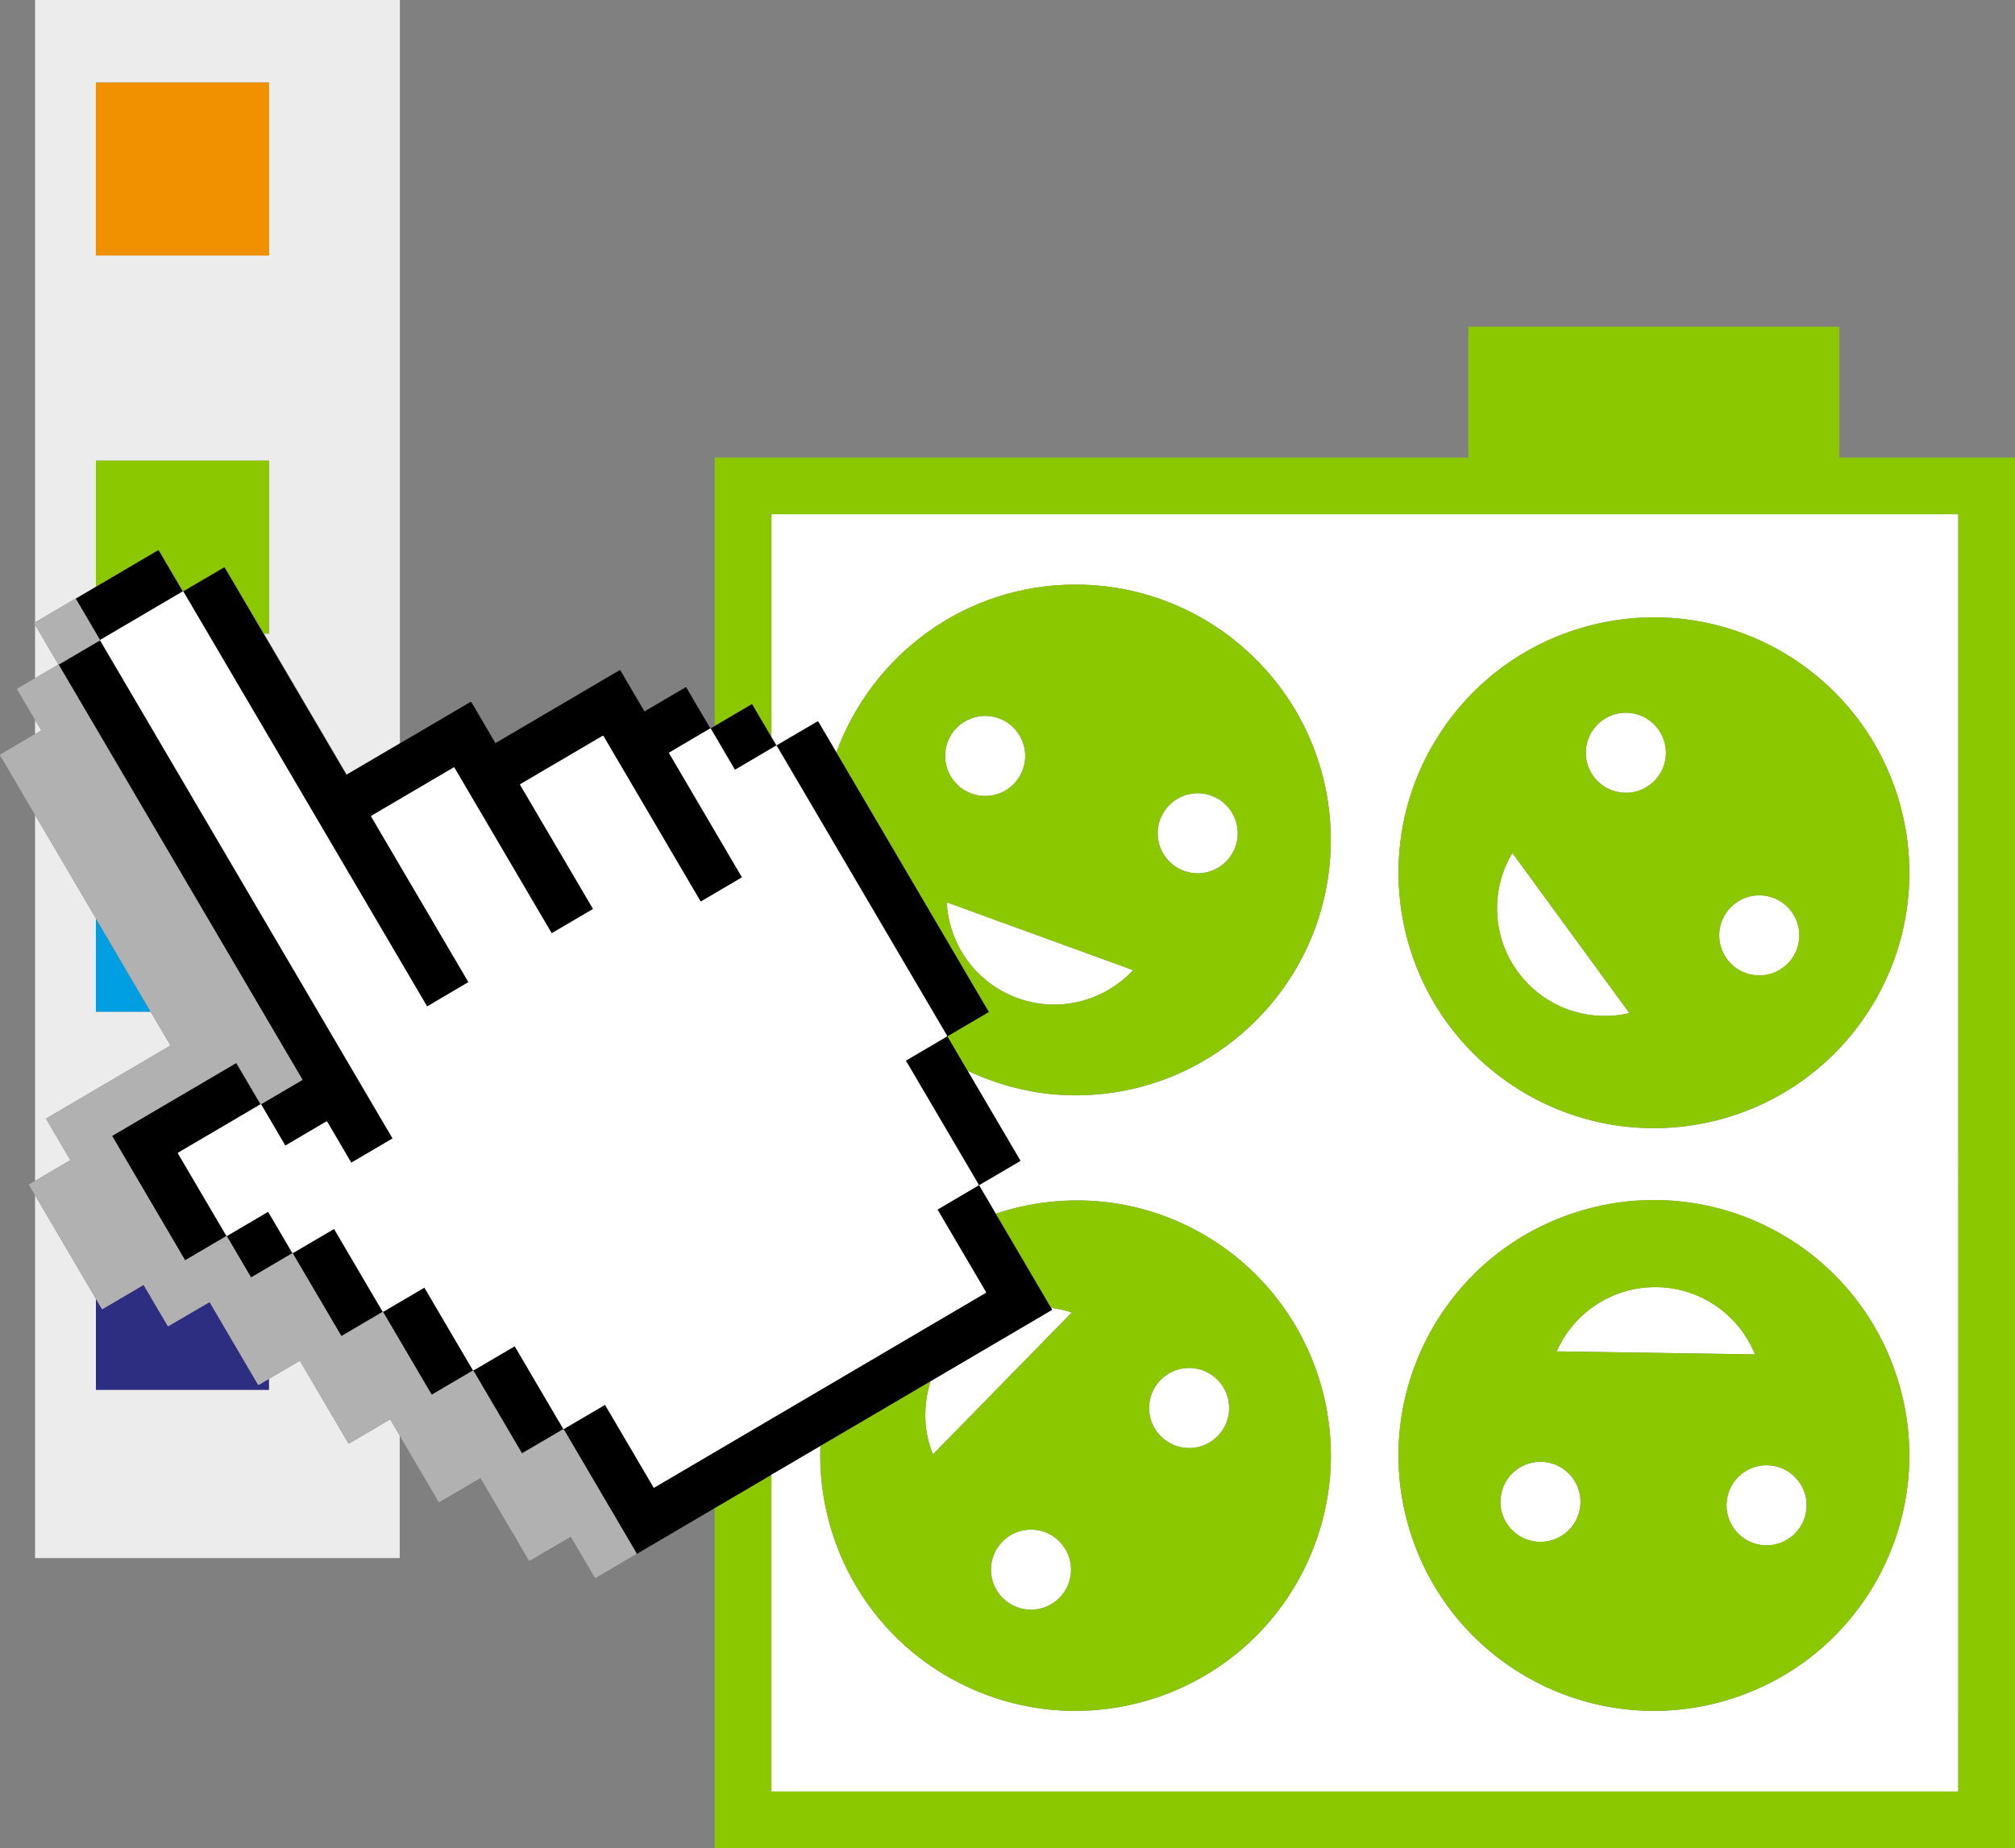 <?xml version="1.0" encoding="UTF-8"?><svg id="Calque_2" xmlns="http://www.w3.org/2000/svg" width="35.524" height="32.587" viewBox="0 0 35.524 32.587"><rect x="0" y="0" width="35.524" height="32.587" fill="#808080" stroke="none"/><polygon points=".726 12.875 .618 12.692 .618 12.942 .724 12.88 .726 12.875" fill="#ececec"/><polygon points="1.025 11.719 1.027 11.717 1.028 11.712 1.028 11.711 1.025 11.708 .618 11.016 .618 11.957 1.022 11.72 1.025 11.719" fill="#ececec"/><path d="M1.328,10.557l.003-.002,.361-.212v-2.22h3.05v3.049h-.087l1.457,2.48,.005,.001,.933-.548V0H.618V10.973l.706-.415,.003-.001ZM1.691,1.456h3.05v3.049H1.691V1.456Z" fill="#ececec"/><polygon points="1.238 20.452 .816 19.733 .814 19.729 .814 19.724 .816 19.72 .82 19.717 3.003 18.435 3.004 18.43 2.656 17.838 1.691 17.838 1.691 16.194 .618 14.368 .618 20.82 1.237 20.457 1.238 20.452" fill="#ececec"/><polygon points="6.875 25.027 6.157 25.449 6.152 25.451 6.147 25.451 6.143 25.448 6.14 25.445 5.288 23.994 5.283 23.993 4.741 24.312 4.741 24.504 1.691 24.504 1.691 22.9 .618 21.074 .618 27.471 7.047 27.471 7.047 25.312 6.88 25.028 6.875 25.027" fill="#ececec"/><rect x="1.691" y="1.456" width="3.05" height="3.049" fill="#f29100"/><polygon points="4.741 8.122 1.691 8.122 1.691 10.342 2.788 9.698 2.793 9.696 2.798 9.696 2.802 9.699 2.805 9.702 3.227 10.421 3.232 10.422 3.951 10 3.955 9.998 3.96 9.999 3.964 10 3.967 10.004 4.653 11.171 4.741 11.171 4.741 8.122" fill="#8bc800"/><polygon points="2.656 17.838 1.691 16.194 1.691 17.838 2.656 17.838" fill="#009ee2"/><polygon points="4.741 24.504 4.741 24.312 4.565 24.415 4.56 24.416 4.555 24.416 4.551 24.414 4.548 24.411 3.696 22.959 3.691 22.959 2.972 23.38 2.968 23.382 2.963 23.382 2.959 23.38 2.956 23.376 2.533 22.658 2.529 22.656 1.81 23.079 1.805 23.08 1.801 23.08 1.796 23.078 1.793 23.074 1.691 22.9 1.691 24.504 4.741 24.504" fill="#2d2e82"/><path d="M21.469,25.319c.273-.279,.268-.726-.011-.999-.279-.272-.726-.268-.998,.011-.273,.278-.268,.726,.011,.998,.279,.273,.726,.268,.998-.011Z" fill="#fff"/><path d="M16.448,25.642l2.445-2.499c-.118-.046-.242-.063-.365-.085l.015,.025,.002,.004-0,.005-.002,.004-.004,.003-2.134,1.254c-.13,.423-.128,.878,.044,1.289Z" fill="#fff"/><path d="M17.127,13.992c.366,.133,.771-.056,.905-.422,.133-.366-.056-.771-.422-.905s-.772,.056-.905,.422c-.133,.367,.056,.771,.422,.905Z" fill="#fff"/><path d="M20.874,15.355c.366,.133,.771-.056,.905-.422,.133-.367-.056-.772-.422-.905-.366-.133-.772,.056-.905,.422-.133,.366,.056,.771,.422,.905Z" fill="#fff"/><path d="M16.691,15.909c.038,.739,.508,1.418,1.246,1.688,.739,.269,1.536,.05,2.039-.492l-3.285-1.196Z" fill="#fff"/><path d="M13.692,13.141l.719-.422,.005-.001,.005,0,.004,.002,.003,.003,.318,.541c.633-1.722,2.272-2.957,4.213-2.957,2.487,0,4.503,2.016,4.503,4.503s-2.016,4.503-4.503,4.503c-.681,0-1.32-.163-1.899-.433l.926,1.576,.002,.004-0,.005-.002,.004-.004,.003-.719,.422-.001,.004,.293,.5c1.035-.342,2.192-.324,3.263,.162,2.265,1.026,3.27,3.694,2.243,5.959-1.026,2.265-3.694,3.27-5.96,2.244-1.716-.778-2.703-2.498-2.638-4.271l-.864,.507v5.587h20.925V9.067H13.6v3.923l.088,.149,.005,.001ZM30.633,29.916c-2.35,.815-4.915-.43-5.729-2.779s.43-4.915,2.779-5.729c2.35-.815,4.915,.43,5.729,2.779s-.43,4.915-2.779,5.729Zm-5.214-17.036c1.385-2.065,4.182-2.617,6.248-1.231,2.065,1.385,2.617,4.183,1.231,6.248-1.385,2.065-4.182,2.616-6.248,1.231-2.065-1.385-2.617-4.182-1.231-6.248Z" fill="#fff"/><path d="M18.681,28.169c.273-.279,.268-.726-.011-.999-.279-.272-.726-.268-.998,.011-.273,.279-.268,.726,.011,.998,.279,.273,.726,.268,.998-.011Z" fill="#fff"/><path d="M26.758,17.134c.464,.635,1.247,.897,1.967,.728l-2.063-2.823c-.38,.634-.368,1.461,.095,2.095Z" fill="#fff"/><path d="M28.094,13.689c.23,.314,.672,.383,.987,.153s.384-.671,.154-.986-.672-.384-.987-.154-.384,.672-.154,.987Z" fill="#fff"/><path d="M31.432,17.062c.315-.23,.384-.671,.154-.986-.23-.315-.672-.384-.987-.154-.315,.23-.384,.672-.153,.987,.23,.315,.672,.383,.987,.153Z" fill="#fff"/><path d="M27.147,27.185c.39,.006,.711-.305,.717-.695,.006-.39-.305-.71-.695-.716-.39-.006-.711,.305-.717,.695-.006,.39,.305,.711,.695,.717Z" fill="#fff"/><path d="M31.155,25.834c-.39-.006-.711,.305-.717,.695-.006,.39,.305,.711,.695,.717,.39,.006,.711-.305,.717-.695,.006-.39-.305-.71-.695-.716Z" fill="#fff"/><path d="M29.21,22.694c-.786-.012-1.467,.456-1.766,1.132l3.496,.053c-.277-.686-.944-1.174-1.73-1.186Z" fill="#fff"/><polygon points="32.429 8.067 32.429 5.761 25.886 5.761 25.886 8.067 12.6 8.067 12.6 12.797 13.248 12.416 13.253 12.415 13.258 12.415 13.262 12.417 13.265 12.421 13.6 12.99 13.6 9.067 34.524 9.067 34.524 31.587 13.6 31.587 13.6 26 12.6 26.587 12.6 32.587 35.524 32.587 35.524 32.087 35.524 8.067 32.429 8.067" fill="#8bc800"/><path d="M23.461,14.81c0-2.487-2.016-4.503-4.503-4.503-1.941,0-3.581,1.235-4.213,2.957l2.682,4.566,.002,.005-0,.004-.002,.004-.004,.003-.719,.422-.001,.004,.356,.606c.579,.271,1.218,.433,1.899,.433,2.487,0,4.503-2.016,4.503-4.503Zm-3.009-.359c.133-.367,.538-.556,.905-.422,.366,.133,.555,.539,.422,.905-.133,.366-.539,.555-.905,.422-.366-.133-.555-.539-.422-.905Zm-3.747-1.364c.133-.366,.538-.555,.905-.422s.555,.539,.422,.905c-.133,.366-.539,.555-.905,.422-.366-.133-.555-.538-.422-.905Zm1.232,4.51c-.739-.269-1.209-.949-1.246-1.688l3.285,1.196c-.503,.541-1.301,.76-2.039,.492Z" fill="#8bc800"/><path d="M26.65,19.127c2.065,1.385,4.862,.834,6.248-1.231,1.385-2.065,.834-4.863-1.231-6.248-2.065-1.385-4.862-.834-6.248,1.231-1.385,2.065-.834,4.863,1.231,6.248Zm2.583-6.271c.23,.315,.161,.756-.154,.986s-.757,.161-.987-.153c-.23-.315-.161-.757,.154-.987s.756-.161,.987,.154Zm1.366,3.065c.315-.23,.757-.161,.987,.154,.23,.315,.161,.756-.154,.986s-.757,.162-.987-.153c-.23-.315-.161-.756,.153-.987Zm-3.936-.883l2.063,2.823c-.72,.17-1.504-.093-1.967-.728-.464-.634-.476-1.461-.095-2.095Z" fill="#8bc800"/><path d="M17.101,29.763c2.265,1.026,4.933,.021,5.96-2.244,1.026-2.265,.022-4.933-2.243-5.959-1.071-.485-2.228-.503-3.263-.162l.974,1.659c.123,.022,.247,.039,.365,.085l-2.445,2.499c-.172-.411-.174-.866-.044-1.289l-1.941,1.14c-.066,1.773,.922,3.493,2.638,4.271Zm3.358-5.432c.273-.279,.72-.284,.998-.011,.279,.273,.284,.72,.011,.999-.273,.279-.72,.284-.998,.011-.279-.272-.284-.72-.011-.998Zm-2.788,2.85c.273-.279,.72-.284,.998-.011,.279,.273,.284,.72,.011,.999s-.72,.284-.998,.011c-.279-.272-.284-.719-.011-.998Z" fill="#8bc800"/><path d="M27.683,21.407c-2.35,.814-3.594,3.379-2.779,5.729s3.38,3.594,5.729,2.779c2.35-.814,3.594-3.379,2.779-5.729s-3.38-3.594-5.729-2.779Zm3.451,5.839c-.39-.006-.701-.327-.695-.717,.006-.39,.327-.701,.717-.695,.39,.006,.701,.327,.695,.716-.006,.39-.327,.701-.717,.695Zm-3.69-3.42c.298-.677,.98-1.145,1.766-1.132,.786,.012,1.453,.5,1.73,1.186l-3.496-.053Zm-.275,1.947c.39,.006,.701,.327,.695,.716-.006,.39-.327,.701-.717,.695s-.701-.327-.695-.717c.006-.39,.327-.701,.717-.695Z" fill="#8bc800"/><path d="M13.6,26l.864-.507,1.941-1.14,2.134-1.254,.004-.003,.002-.004,0-.005-.002-.004-.015-.025-.974-1.659-.293-.5,.001-.004,.719-.422,.004-.003,.002-.004,0-.005-.002-.004-.926-1.576-.356-.606,.001-.004,.719-.422,.004-.003,.002-.004,0-.004-.002-.005-2.682-4.566-.318-.541-.003-.003-.004-.002-.005-0-.005,.001-.719,.422-.005-.001-.088-.149-.334-.569-.003-.004-.004-.002-.005-0-.005,.002-.649,.381-.07,.041-.005-.001-.422-.719-.003-.003-.004-.002h-.005l-.005,.001-.719,.422-.005-.001-.422-.719-.003-.003-.004-.002-.005-0-.005,.001-2.183,1.283-.005-.001-.422-.719-.003-.003-.004-.002-.005-0-.005,.001-1.251,.735-.933,.548-.005-.001-1.457-2.48-.686-1.167-.003-.003-.004-.002-.005-0-.005,.002-.719,.422-.005-.001-.422-.719-.003-.003-.004-.002h-.005l-.005,.001-1.097,.645-.361,.212-.003,.002,.001-0,.005,0,.004,.002,.003,.003,.419,.714,.002,.004-0,.005-.002,.004-.004,.003-.714,.419-.005,.001h-.005l-.004-.002-.001-.001,0,.001-.001,.005-.001,.001,.001-0,.005,0,.004,.002,.003,.003,4.29,7.304,.002,.004-0,.005-.002,.004-.004,.003-.714,.419-.005,.002-.005-0-.004-.002-.003-.004-.422-.718-.005-.001-2.187,1.285-.001,.004,1.285,2.188,.005,.001,.719-.422,.005-.001,.005,0,.004,.002,.003,.003,.422,.719,.005,.001,.719-.422,.005-.001h.005l.004,.002,.003,.004,.852,1.451,.005,.001,.718-.422,.005-.001,.005,0,.004,.002,.003,.003,.852,1.451,.005,.001,.719-.422,.005-.001h.005l.004,.002,.003,.004,.852,1.45,.004,.001,.719-.422,.005-.001,.005,0,.004,.002,.003,.003,1.28,2.179,.002,.004-0,.005-.002,.004-.001,.001,.003-.001,1.376-.809,1-.587Zm-2.062,.227l-.005,.001h-.005l-.004-.002-.003-.003-.852-1.451-.005-.001-.719,.422-.005,.001h-.005l-.004-.002-.003-.003-.852-1.45-.005-.001-.719,.422-.005,.002-.005-0-.004-.002-.003-.003-.852-1.451-.005-.001-.719,.422-.005,.001-.005-0-.004-.002-.003-.003-.852-1.451-.005-.001-.719,.422-.005,.001h-.005l-.004-.002-.003-.004-.422-.719-.005-.001-.719,.422-.005,.001-.005-0-.004-.002-.003-.003-.85-1.446-.002-.005,0-.004,.002-.004,.004-.003,1.446-.85,.005-.001h.005l.004,.002,.003,.004,.422,.719,.005,.001,.719-.422,.005-.001,.005,0,.004,.002,.003,.003,.422,.719,.004,.001,.724-.425,.001-.004L1.768,11.296l-.002-.004,0-.005,.002-.004,.004-.003,1.446-.85,.005-.001,.005,0,.004,.002,.003,.003,4.293,7.308,.005,.001,.724-.425,.001-.004-1.712-2.915-.002-.005,0-.004,.002-.004,.004-.003,1.446-.85,.005-.002,.005,0,.004,.002,.003,.003,1.712,2.916,.005,.001,.724-.425,.001-.005-1.282-2.183-.002-.005,0-.004,.002-.004,.004-.003,1.446-.849,.005-.002,.005,0,.004,.002,.003,.003,1.712,2.916,.005,.001,.723-.425,.001-.004-1.282-2.183-.002-.005,0-.004,.002-.004,.004-.003,.714-.42,.005-.001,.005,0,.004,.002,.003,.003,.422,.719,.005,.001,.719-.422,.005-.001h.005l.004,.002,.003,.003,3,5.107,.002,.004-0,.005-.002,.004-.004,.003-.719,.422-.001,.004,1.282,2.183,.002,.004-0,.005-.002,.004-.004,.003-.719,.422-.001,.004,.852,1.451,.002,.005-0,.004-.002,.004-.004,.003-5.839,3.43Z"/><polygon points="17.376 22.796 17.38 22.793 17.382 22.789 17.382 22.785 17.381 22.78 16.528 21.329 16.53 21.325 17.248 20.902 17.252 20.899 17.254 20.895 17.254 20.89 17.253 20.886 15.971 18.703 15.972 18.699 16.691 18.276 16.694 18.273 16.696 18.269 16.697 18.264 16.695 18.26 13.695 13.153 13.692 13.149 13.688 13.147 13.683 13.147 13.679 13.148 12.96 13.571 12.955 13.57 12.533 12.851 12.53 12.847 12.526 12.845 12.521 12.845 12.516 12.846 11.802 13.266 11.799 13.269 11.797 13.273 11.796 13.278 11.798 13.283 13.08 15.466 13.079 15.47 12.356 15.895 12.351 15.894 10.639 12.979 10.635 12.975 10.631 12.973 10.627 12.973 10.622 12.975 9.176 13.824 9.172 13.827 9.17 13.832 9.17 13.836 9.171 13.841 10.454 16.023 10.453 16.028 9.729 16.453 9.724 16.452 8.012 13.537 8.009 13.533 8.005 13.531 8 13.531 7.995 13.533 6.549 14.382 6.545 14.385 6.543 14.39 6.543 14.394 6.545 14.399 8.257 17.314 8.256 17.318 7.532 17.744 7.528 17.742 3.235 10.434 3.232 10.431 3.228 10.429 3.223 10.428 3.218 10.43 1.772 11.279 1.769 11.283 1.767 11.287 1.766 11.291 1.768 11.296 6.921 20.068 6.92 20.073 6.196 20.498 6.192 20.497 5.77 19.778 5.766 19.774 5.762 19.772 5.757 19.772 5.753 19.773 5.034 20.196 5.029 20.195 4.607 19.476 4.604 19.472 4.6 19.47 4.595 19.47 4.59 19.472 3.144 20.321 3.141 20.324 3.139 20.329 3.138 20.333 3.14 20.338 3.99 21.784 3.993 21.788 3.997 21.79 4.002 21.79 4.006 21.789 4.725 21.366 4.73 21.367 5.152 22.086 5.155 22.09 5.159 22.092 5.164 22.092 5.169 22.09 5.887 21.668 5.892 21.669 6.744 23.121 6.747 23.124 6.751 23.126 6.756 23.126 6.761 23.125 7.48 22.703 7.484 22.704 8.336 24.155 8.34 24.158 8.344 24.16 8.348 24.161 8.353 24.159 9.072 23.737 9.076 23.738 9.928 25.188 9.932 25.191 9.936 25.194 9.94 25.194 9.945 25.192 10.664 24.77 10.668 24.771 11.521 26.222 11.524 26.226 11.528 26.228 11.533 26.228 11.537 26.227 17.376 22.796" fill="#fff"/><polygon points="11.223 27.392 11.223 27.387 11.222 27.383 9.942 25.204 9.939 25.201 9.935 25.199 9.93 25.198 9.925 25.2 9.206 25.622 9.202 25.621 8.35 24.171 8.347 24.167 8.342 24.165 8.338 24.165 8.333 24.166 7.614 24.589 7.61 24.587 6.758 23.137 6.754 23.133 6.75 23.131 6.745 23.131 6.741 23.132 6.022 23.555 6.018 23.553 5.165 22.103 5.162 22.099 5.158 22.097 5.153 22.097 5.149 22.098 4.43 22.521 4.425 22.519 4.003 21.8 4 21.797 3.996 21.795 3.991 21.794 3.986 21.796 3.268 22.218 3.263 22.217 1.978 20.029 1.979 20.025 4.167 18.74 4.171 18.741 4.594 19.459 4.597 19.463 4.601 19.465 4.606 19.466 4.61 19.464 5.324 19.044 5.328 19.041 5.33 19.037 5.33 19.032 5.329 19.028 1.039 11.724 1.036 11.721 1.031 11.719 1.027 11.718 1.025 11.719 1.022 11.72 .618 11.957 .308 12.14 .304 12.143 .302 12.147 .302 12.152 .303 12.156 .618 12.692 .726 12.875 .724 12.88 .618 12.942 .006 13.302 .002 13.305 0 13.309 0 13.314 .002 13.318 .618 14.368 1.691 16.194 2.656 17.838 3.004 18.43 3.003 18.435 .82 19.717 .816 19.72 .814 19.724 .814 19.729 .816 19.733 1.238 20.452 1.237 20.457 .618 20.82 .518 20.879 .514 20.882 .512 20.887 .512 20.891 .514 20.896 .618 21.074 1.691 22.9 1.793 23.074 1.796 23.078 1.801 23.08 1.805 23.08 1.81 23.079 2.529 22.656 2.533 22.658 2.956 23.376 2.959 23.38 2.963 23.382 2.968 23.382 2.972 23.38 3.691 22.959 3.696 22.959 4.548 24.411 4.551 24.414 4.555 24.416 4.56 24.416 4.565 24.415 4.741 24.312 5.283 23.993 5.288 23.994 6.14 25.445 6.143 25.448 6.147 25.451 6.152 25.451 6.157 25.449 6.875 25.027 6.88 25.028 7.047 25.312 7.732 26.478 7.735 26.482 7.739 26.484 7.744 26.484 7.749 26.482 8.467 26.061 8.472 26.062 9.324 27.513 9.327 27.516 9.331 27.518 9.336 27.519 9.341 27.517 10.06 27.095 10.064 27.096 10.486 27.814 10.489 27.818 10.494 27.82 10.498 27.82 10.503 27.819 11.217 27.399 11.22 27.397 11.221 27.396 11.223 27.392" fill="#b1b1b1"/><polygon points="1.028 11.711 1.028 11.712 1.033 11.714 1.037 11.714 1.042 11.712 1.756 11.293 1.76 11.29 1.762 11.286 1.762 11.281 1.76 11.276 1.341 10.562 1.338 10.559 1.334 10.557 1.329 10.556 1.328 10.557 1.324 10.558 .618 10.973 .61 10.978 .607 10.98 .604 10.985 .604 10.989 .606 10.994 .618 11.016 1.025 11.708 1.028 11.711" fill="#b1b1b1"/></svg>